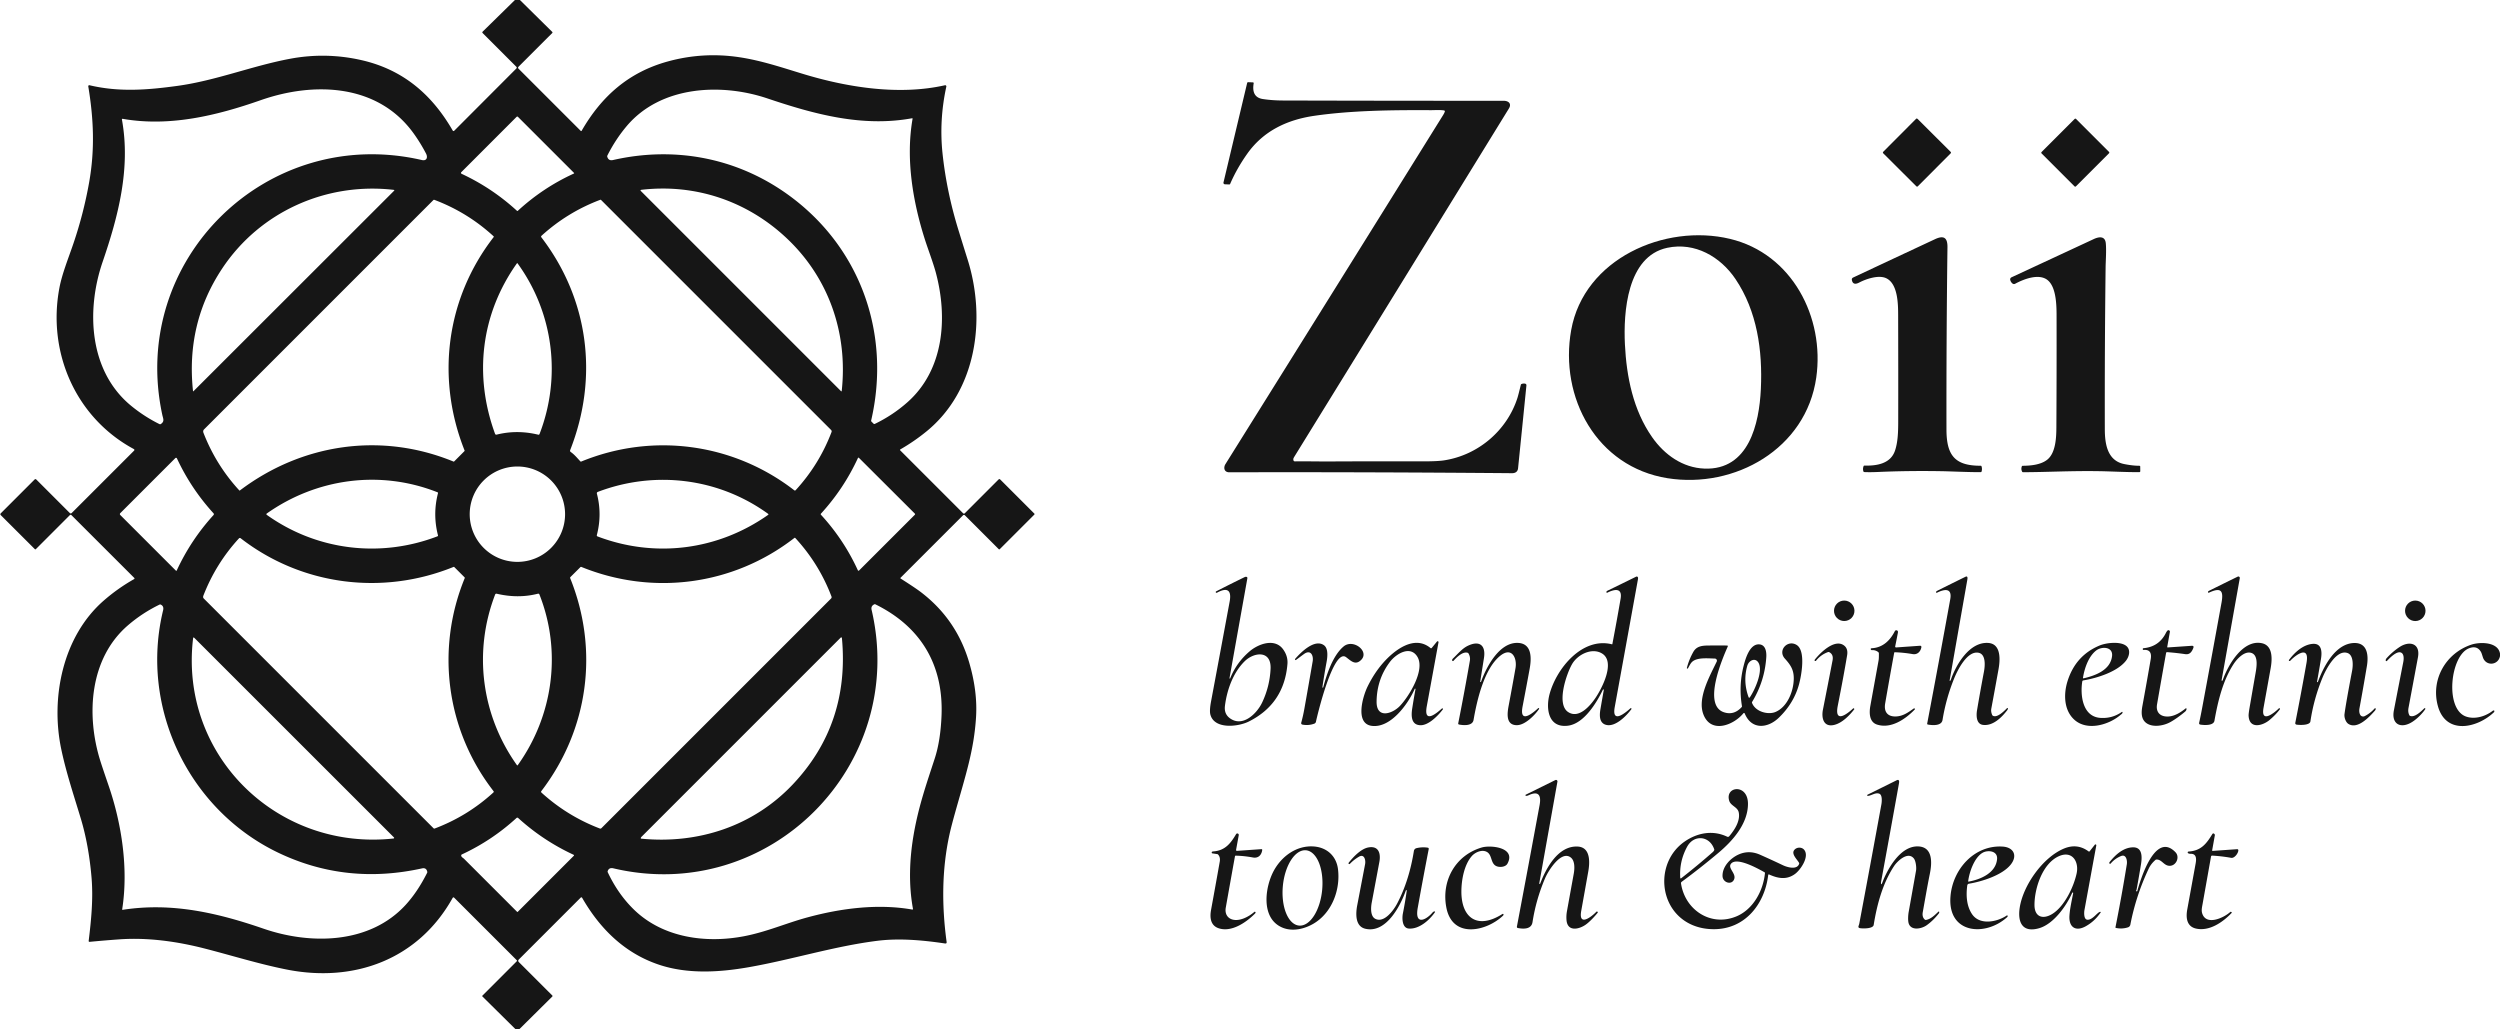 <?xml version="1.0" encoding="UTF-8" standalone="no"?> <svg xmlns="http://www.w3.org/2000/svg" viewBox="0.00 0.00 2257.00 929.00"> <path fill="#161616" d=" M 464.87 0.00 L 469.39 0.00 L 498.56 28.79 A 0.72 0.71 44.7 0 1 498.57 29.81 L 468.06 60.31 A 1.16 1.15 -45.2 0 0 468.06 61.94 L 524.30 118.18 A 0.52 0.51 37.1 0 0 525.11 118.07 C 543.14 86.77 567.67 65.18 602.87 55.49 Q 634.62 46.75 667.28 51.63 C 687.26 54.61 705.78 60.90 725.00 66.74 C 765.46 79.04 811.87 86.27 853.09 76.97 A 1.04 1.04 0.0 0 1 854.34 78.21 Q 847.72 108.63 850.95 138.84 C 853.42 161.98 858.28 184.96 865.13 207.21 Q 869.38 220.98 873.67 234.68 C 890.30 287.76 881.89 352.56 836.28 389.60 Q 825.19 398.60 812.96 405.63 Q 812.19 406.07 812.81 406.69 L 869.50 463.38 A 1.07 1.07 0.0 0 0 871.01 463.38 L 901.43 432.94 Q 902.25 432.12 903.06 432.94 L 933.81 463.69 A 0.62 0.61 -45.3 0 1 933.81 464.56 L 902.56 495.81 A 0.62 0.61 -44.7 0 1 901.69 495.81 L 871.07 465.19 A 1.15 1.15 0.0 0 0 869.45 465.19 L 813.05 521.57 Q 812.61 522.01 813.13 522.33 Q 826.38 530.75 831.55 534.70 Q 863.46 559.12 874.89 597.80 Q 882.62 623.94 881.17 647.45 C 879.32 677.38 871.75 699.82 862.27 733.68 Q 858.74 746.31 857.26 753.04 C 850.18 785.22 850.21 817.89 854.60 850.35 Q 854.83 852.02 853.16 851.77 C 833.57 848.85 812.16 846.85 792.31 849.33 C 752.85 854.26 714.86 866.40 675.75 873.23 C 649.42 877.83 620.92 879.58 595.13 871.00 C 564.04 860.66 541.64 838.54 525.52 810.48 A 0.78 0.77 -37.3 0 0 524.30 810.32 L 468.31 866.32 A 1.51 1.50 45.1 0 0 468.31 868.45 L 498.68 898.80 A 0.57 0.57 0.0 0 1 498.68 899.60 L 469.01 929.00 L 465.25 929.00 L 435.55 899.64 Q 435.14 899.23 435.55 898.83 L 466.56 867.81 A 0.62 0.62 0.0 0 0 466.56 866.93 L 410.17 810.57 Q 409.22 809.61 408.56 810.79 C 377.54 866.28 319.69 887.42 258.74 875.28 C 233.73 870.30 209.42 862.65 184.73 856.32 C 159.85 849.93 133.46 846.23 107.78 848.05 Q 94.53 848.99 80.85 850.30 A 0.74 0.74 0.0 0 1 80.05 849.47 C 82.38 830.38 84.27 811.29 82.62 791.99 Q 80.13 762.93 73.02 739.24 C 66.71 718.24 59.60 697.16 55.16 675.68 C 45.65 629.59 56.69 574.52 93.55 542.31 Q 106.33 531.15 121.08 522.81 A 0.67 0.66 -37.0 0 0 121.23 521.76 L 64.47 465.05 A 0.99 0.99 0.0 0 0 63.07 465.05 L 32.33 495.80 A 0.61 0.60 44.7 0 1 31.48 495.80 L 0.63 465.00 A 1.06 1.06 0.0 0 1 0.63 463.50 L 31.19 432.94 Q 32.00 432.13 32.81 432.94 L 63.06 463.19 A 1.16 1.15 -44.8 0 0 64.69 463.19 L 121.07 406.82 A 0.88 0.87 36.6 0 0 120.86 405.43 C 68.12 377.04 42.61 317.88 53.66 259.74 C 56.09 246.98 61.88 232.83 66.34 219.66 Q 75.41 192.94 80.38 165.18 C 85.81 134.93 84.53 107.19 79.69 77.97 A 0.90 0.90 0.0 0 1 80.78 76.95 C 107.66 83.31 133.15 81.25 160.25 77.52 C 194.93 72.76 227.57 59.49 261.91 53.05 Q 294.04 47.03 325.89 54.19 C 363.43 62.62 389.73 84.91 408.72 117.88 A 0.85 0.84 52.6 0 0 410.05 118.06 L 466.09 61.90 Q 466.93 61.06 466.09 60.22 L 435.69 29.82 A 0.86 0.86 0.0 0 1 435.70 28.61 L 464.87 0.00 Z M 235.26 90.48 C 195.55 104.39 153.04 114.71 110.72 107.26 A 0.56 0.56 0.0 0 0 110.07 107.92 C 118.08 151.92 106.81 195.13 92.65 236.42 C 77.69 280.03 80.25 334.95 118.25 366.24 Q 130.19 376.06 143.95 382.88 A 1.27 1.26 40.7 0 0 145.23 382.79 C 148.77 380.38 147.28 378.01 146.56 374.71 C 116.19 234.48 241.22 112.24 380.89 144.49 C 385.19 145.48 386.42 142.14 384.63 138.67 Q 379.77 129.29 373.58 120.65 C 341.18 75.41 283.40 73.62 235.26 90.48 Z M 788.62 382.48 A 1.08 1.06 -35.1 0 0 789.84 382.68 Q 806.10 374.80 819.25 363.13 C 852.38 333.76 855.59 286.78 845.02 246.69 C 842.62 237.60 837.88 225.17 835.25 217.00 C 824.09 182.30 817.53 143.46 823.88 107.20 A 0.38 0.38 0.0 0 0 823.44 106.76 C 778.31 115.01 735.02 103.05 692.70 88.82 C 650.95 74.78 596.49 77.44 565.81 113.81 Q 555.74 125.73 548.30 140.50 Q 548.09 140.92 548.21 141.38 Q 549.29 145.43 553.49 144.47 C 608.44 131.95 663.97 142.21 709.88 174.66 C 776.09 221.48 804.82 300.33 786.48 379.64 A 1.03 1.03 0.0 0 0 786.76 380.62 L 788.62 382.48 Z M 466.31 105.56 L 416.46 155.44 A 0.91 0.91 0.0 0 0 416.72 156.91 Q 444.27 169.75 466.68 190.29 Q 467.10 190.68 467.52 190.29 Q 490.14 169.47 518.11 156.67 A 0.37 0.37 0.0 0 0 518.21 156.07 L 467.68 105.56 Q 466.99 104.88 466.31 105.56 Z M 174.73 353.12 L 355.88 172.12 A 0.41 0.40 -64.5 0 0 355.64 171.43 C 294.96 164.32 234.78 190.90 200.55 242.48 Q 167.77 291.87 174.24 352.95 Q 174.31 353.55 174.73 353.12 Z M 709.81 214.69 C 674.25 181.42 627.59 165.64 578.75 171.39 A 0.54 0.54 0.0 0 0 578.43 172.31 L 759.32 353.20 A 0.34 0.34 0.0 0 0 759.90 352.99 C 765.59 300.94 748.28 250.66 709.81 214.69 Z M 216.56 442.80 C 272.63 400.43 344.19 389.89 409.46 416.72 A 0.51 0.50 32.8 0 0 410.00 416.61 L 419.30 407.28 Q 419.56 407.02 419.42 406.69 C 393.58 341.71 402.48 269.82 445.65 214.09 Q 445.99 213.66 445.58 213.29 Q 422.05 191.68 392.12 180.41 A 0.80 0.79 32.7 0 0 391.28 180.59 Q 287.70 284.18 184.30 387.58 C 183.35 388.52 183.25 389.60 183.70 390.77 Q 195.03 419.94 216.05 442.75 A 0.38 0.38 0.0 0 0 216.56 442.80 Z M 515.39 408.16 C 518.48 410.25 521.33 413.72 523.91 416.49 Q 524.28 416.88 524.77 416.68 C 589.37 390.19 662.24 400.16 717.09 442.66 A 0.92 0.91 -49.8 0 0 718.32 442.55 Q 739.55 419.41 750.72 390.03 A 1.72 1.71 33.1 0 0 750.33 388.20 L 542.69 180.57 Q 542.34 180.22 541.88 180.39 Q 512.24 191.58 488.82 212.89 A 0.97 0.96 -40.0 0 0 488.70 214.19 C 531.66 270.33 540.51 340.70 514.79 406.27 Q 514.33 407.44 515.39 408.16 Z M 448.31 392.40 C 460.69 389.27 473.46 389.38 485.97 392.45 A 0.96 0.96 0.0 0 0 487.09 391.86 C 506.91 340.54 499.85 282.66 467.28 237.78 Q 466.95 237.33 466.63 237.79 C 434.06 283.68 427.68 339.13 446.94 391.67 A 1.16 1.16 0.0 0 0 448.31 392.40 Z M 108.56 463.31 A 1.15 1.15 0.0 0 0 108.56 464.93 L 158.81 515.19 A 0.46 0.46 0.0 0 0 159.55 515.06 Q 172.31 487.45 192.78 464.98 A 1.16 1.16 0.0 0 0 192.78 463.42 Q 172.45 441.16 159.73 413.81 A 0.88 0.88 0.0 0 0 158.31 413.56 L 108.56 463.31 Z M 825.84 463.61 L 775.44 413.34 A 0.56 0.55 -54.8 0 0 774.54 413.50 Q 761.77 441.19 741.19 463.68 Q 740.69 464.22 741.19 464.77 Q 761.79 487.17 774.47 514.85 A 0.68 0.68 0.0 0 0 775.57 515.05 L 825.84 464.79 Q 826.44 464.20 825.84 463.61 Z M 510.15 464.21 A 43.05 43.05 0.0 0 0 467.10 421.16 A 43.05 43.05 0.0 0 0 424.05 464.21 A 43.05 43.05 0.0 0 0 467.10 507.26 A 43.05 43.05 0.0 0 0 510.15 464.21 Z M 240.80 464.79 C 285.86 496.99 343.36 504.00 394.98 484.17 A 0.72 0.72 0.0 0 0 395.42 483.32 Q 390.50 464.26 395.43 445.20 A 0.64 0.63 18.1 0 0 395.05 444.46 C 343.37 423.99 285.94 431.73 240.80 463.63 A 0.71 0.71 0.0 0 0 240.80 464.79 Z M 539.43 484.28 C 591.35 504.01 647.90 496.85 693.37 464.89 Q 694.13 464.37 693.38 463.83 C 648.63 431.50 591.16 424.50 539.68 444.09 A 1.33 1.32 -18.0 0 0 538.87 445.66 Q 543.72 464.38 538.82 483.08 A 1.01 1.00 -72.3 0 0 539.43 484.28 Z M 488.87 715.59 Q 512.13 736.74 541.53 747.98 A 1.34 1.33 32.9 0 0 542.95 747.68 L 750.30 540.33 A 1.69 1.66 -33.2 0 0 750.68 538.56 Q 739.45 508.97 718.00 485.71 A 0.60 0.60 0.0 0 0 717.19 485.64 C 661.89 528.57 589.23 538.00 524.85 511.82 A 0.78 0.78 0.0 0 0 524.00 511.99 L 514.96 520.99 A 0.92 0.91 -33.9 0 0 514.76 521.97 C 540.97 586.93 531.24 658.59 488.74 714.18 Q 488.16 714.94 488.87 715.59 Z M 410.09 511.90 A 0.51 0.50 56.0 0 0 409.54 511.79 C 345.18 537.94 272.21 528.53 217.21 485.90 A 1.10 1.08 -49.7 0 0 215.75 486.03 Q 194.95 508.64 183.64 537.67 Q 182.98 539.35 183.94 540.31 Q 287.80 644.17 391.38 747.75 Q 391.84 748.22 392.46 747.98 Q 422.08 736.80 445.43 715.45 Q 446.05 714.88 445.54 714.22 C 403.00 659.49 393.10 586.52 419.55 521.96 Q 419.73 521.53 419.40 521.21 L 410.09 511.90 Z M 485.66 535.99 C 473.29 539.17 460.85 538.93 448.38 536.00 A 1.18 1.17 -72.8 0 0 447.02 536.72 C 427.13 588.43 434.58 645.67 466.69 690.79 A 0.45 0.45 0.0 0 0 467.43 690.79 C 499.38 646.17 507.38 588.22 486.98 536.67 A 1.13 1.12 -17.7 0 0 485.66 535.99 Z M 572.44 821.31 C 598.64 846.70 637.44 851.93 672.28 845.12 C 692.41 841.18 709.88 833.38 728.99 828.21 C 759.24 820.00 792.53 815.67 823.64 821.16 A 0.52 0.51 -0.3 0 0 824.24 820.56 C 820.12 798.09 821.09 774.81 825.04 752.41 C 829.47 727.23 836.61 707.14 843.91 684.68 Q 849.08 668.78 850.01 646.26 C 851.92 600.22 831.33 565.78 790.26 545.57 Q 789.80 545.34 789.33 545.57 C 787.21 546.61 786.31 548.15 786.90 550.65 C 819.66 691.20 694.25 817.04 553.77 783.93 Q 549.74 782.98 548.60 786.53 Q 548.45 786.99 548.65 787.42 Q 558.05 807.37 572.44 821.31 Z M 238.03 838.45 C 280.42 853.04 333.81 852.41 366.30 816.83 Q 377.01 805.11 385.64 787.93 Q 385.84 787.53 385.75 787.09 Q 384.94 783.11 380.95 783.99 Q 312.87 799.01 251.98 770.19 C 170.55 731.64 125.88 638.96 147.25 550.99 Q 148.16 547.24 145.08 545.80 A 1.14 1.12 44.4 0 0 144.11 545.80 Q 128.59 553.29 115.52 564.53 C 80.84 594.37 77.74 645.14 90.28 686.00 Q 91.87 691.20 98.16 709.57 C 109.82 743.59 116.08 784.14 110.31 820.93 Q 110.22 821.48 110.76 821.39 C 155.17 814.47 196.49 824.15 238.03 838.45 Z M 355.68 756.04 L 175.54 575.96 Q 174.48 574.90 174.31 576.39 C 161.76 682.26 250.72 768.42 355.34 756.99 A 0.56 0.56 0.0 0 0 355.68 756.04 Z M 578.78 757.13 C 630.42 762.23 680.06 745.78 715.53 708.38 Q 767.34 653.75 760.08 576.00 A 0.63 0.63 0.0 0 0 759.01 575.61 Q 669.02 665.60 578.86 755.76 Q 578.68 755.94 578.62 756.18 Q 578.54 756.46 578.49 756.74 A 0.34 0.33 -81.9 0 0 578.78 757.13 Z M 418.86 775.24 Q 442.87 799.25 466.84 823.21 A 0.41 0.41 0.0 0 0 467.42 823.21 L 518.05 772.58 A 0.54 0.53 35.1 0 0 517.89 771.71 Q 490.30 758.92 467.80 738.48 A 1.12 1.12 0.0 0 0 466.29 738.48 Q 444.17 758.74 416.95 771.39 Q 416.37 771.66 416.38 772.29 Q 416.39 773.32 417.36 774.06 Q 418.79 775.17 418.86 775.24 Z"></path> <path fill="#161616" d=" M 1304.37 100.83 A 0.85 0.85 0.0 0 0 1303.70 99.70 C 1299.59 99.06 1294.97 99.49 1291.82 99.47 C 1257.15 99.29 1220.27 99.69 1186.75 104.52 C 1162.10 108.08 1140.60 118.13 1125.93 138.91 Q 1116.64 152.06 1110.58 166.02 Q 1110.35 166.55 1109.76 166.53 L 1105.82 166.38 A 1.34 1.34 0.0 0 1 1104.56 164.73 L 1125.94 74.89 A 0.90 0.90 0.0 0 1 1126.84 74.20 L 1131.17 74.37 A 0.69 0.69 0.0 0 1 1131.83 75.17 C 1130.57 82.49 1132.25 88.21 1140.09 89.41 Q 1148.59 90.71 1158.57 90.74 Q 1258.02 91.02 1357.48 90.99 C 1361.84 90.99 1364.95 93.55 1362.22 97.98 Q 1265.46 255.21 1168.52 412.33 Q 1167.60 413.82 1167.60 414.59 Q 1167.61 416.55 1169.06 416.53 C 1179.41 416.39 1191.01 416.66 1199.72 416.61 Q 1241.61 416.40 1283.49 416.52 Q 1297.34 416.56 1303.45 415.65 C 1334.30 411.02 1360.45 388.81 1369.95 359.23 Q 1370.73 356.81 1373.02 347.33 A 0.89 0.88 -5.8 0 1 1373.52 346.73 Q 1375.05 346.06 1376.68 346.33 Q 1378.20 346.59 1378.04 348.12 Q 1374.26 385.76 1370.51 422.75 C 1370.20 425.79 1368.10 427.23 1365.02 427.20 Q 1237.39 426.09 1109.75 426.38 C 1105.24 426.39 1104.28 422.29 1106.37 418.94 Q 1204.76 261.52 1302.84 103.90 Q 1303.85 102.28 1304.37 100.83 Z"></path> <rect fill="#161616" x="-22.06" y="-21.94" transform="translate(1730.61,137.75) rotate(44.9)" width="44.12" height="43.88" rx="0.84"></rect> <rect fill="#161616" x="-21.92" y="-22.01" transform="translate(1873.57,137.81) rotate(45.0)" width="43.84" height="44.02" rx="0.78"></rect> <path fill="#161616" d=" M 1505.50 431.74 C 1441.40 421.56 1407.64 358.69 1418.45 298.08 C 1429.95 233.57 1503.08 201.60 1561.82 215.65 C 1618.02 229.09 1647.39 286.68 1639.74 340.75 C 1630.60 405.37 1565.97 441.34 1505.50 431.74 Z M 1505.21 223.71 C 1468.78 231.47 1465.56 282.18 1466.97 310.85 C 1468.42 340.16 1474.41 370.30 1491.65 394.84 C 1502.71 410.58 1519.06 422.28 1538.73 423.05 C 1578.85 424.63 1588.23 382.52 1589.70 351.26 C 1591.34 316.42 1586.34 280.93 1566.80 251.92 C 1553.18 231.70 1530.12 218.41 1505.21 223.71 Z"></path> <path fill="#161616" d=" M 1682.26 425.51 Q 1681.53 423.11 1682.47 420.82 Q 1682.69 420.31 1683.25 420.32 C 1694.04 420.65 1706.67 418.79 1710.75 407.01 C 1713.39 399.41 1713.70 390.06 1713.71 380.50 Q 1713.79 332.50 1713.65 284.50 C 1713.62 274.83 1713.50 256.28 1702.93 251.21 C 1696.12 247.94 1684.74 251.80 1678.42 255.12 C 1675.33 256.73 1672.60 256.78 1671.87 252.78 Q 1671.58 251.23 1673.15 250.49 Q 1710.02 233.17 1746.93 215.94 C 1754.98 212.18 1758.28 214.68 1758.17 223.22 Q 1757.13 305.47 1757.27 387.75 C 1757.31 410.68 1764.48 420.58 1788.21 420.47 A 0.73 0.73 0.0 0 1 1788.90 420.96 Q 1789.69 423.29 1788.97 425.66 Q 1788.79 426.27 1788.15 426.27 C 1776.18 426.30 1761.50 425.53 1752.35 425.38 Q 1722.56 424.89 1695.56 426.10 Q 1688.29 426.42 1683.14 426.19 A 0.97 0.96 -7.3 0 1 1682.26 425.51 Z"></path> <path fill="#161616" d=" M 1816.86 255.95 Q 1815.32 254.69 1814.84 252.72 A 2.06 2.06 0.0 0 1 1815.98 250.36 Q 1853.34 233.02 1890.28 215.82 C 1894.89 213.67 1900.49 212.83 1901.12 219.69 C 1901.74 226.27 1901.01 235.78 1900.94 241.44 Q 1900.06 314.46 1900.23 387.50 C 1900.26 400.48 1902.38 415.91 1917.77 418.96 Q 1925.56 420.51 1931.53 420.50 A 0.66 0.66 0.0 0 1 1932.19 421.15 L 1932.24 425.40 A 0.84 0.84 0.0 0 1 1931.40 426.25 C 1919.59 426.34 1905.61 425.55 1896.09 425.39 C 1869.51 424.94 1848.95 426.26 1826.39 426.32 A 0.90 0.90 0.0 0 1 1825.59 425.83 Q 1824.42 423.59 1825.28 421.11 A 0.90 0.89 -80.6 0 1 1826.11 420.51 C 1833.02 420.46 1842.21 419.72 1848.13 415.10 C 1856.03 408.94 1856.45 394.67 1856.50 385.69 Q 1856.78 336.34 1856.68 287.00 C 1856.67 277.49 1856.86 259.77 1848.72 253.00 C 1840.97 246.55 1827.15 251.91 1819.29 256.17 A 2.20 2.20 0.0 0 1 1816.86 255.95 Z"></path> <path fill="#161616" d=" M 1447.92 622.91 A 0.44 0.43 -27.2 0 0 1447.10 622.65 C 1441.44 634.45 1430.04 653.31 1415.58 655.15 C 1397.60 657.44 1395.51 639.49 1398.93 626.72 C 1405.15 603.49 1428.47 574.93 1455.26 581.68 A 0.31 0.30 -77.0 0 0 1455.64 581.44 Q 1459.55 561.04 1463.09 540.48 C 1464.90 529.92 1456.75 532.24 1451.12 535.08 A 0.62 0.61 82.2 0 1 1450.24 534.41 Q 1450.38 533.71 1451.29 533.27 Q 1463.79 527.19 1477.06 520.64 Q 1478.03 520.17 1478.63 521.06 Q 1478.99 521.61 1478.74 523.00 Q 1468.30 580.66 1457.79 638.31 C 1454.83 654.50 1468.33 642.68 1471.94 639.47 A 0.59 0.59 0.0 0 1 1472.80 640.27 C 1468.31 646.31 1458.90 655.89 1450.88 654.59 C 1443.37 653.38 1443.98 645.35 1444.91 640.02 Q 1446.41 631.30 1447.92 622.91 Z M 1415.69 642.81 C 1425.33 649.20 1435.52 637.30 1440.39 630.10 C 1446.14 621.61 1459.04 597.13 1445.94 589.75 C 1436.75 584.57 1424.20 591.02 1419.28 599.54 C 1414.28 608.17 1404.81 635.60 1415.69 642.81 Z"></path> <path fill="#161616" d=" M 1760.57 614.57 Q 1760.73 614.49 1760.88 614.37 Q 1761.03 614.26 1761.09 614.07 C 1765.83 600.01 1778.07 579.30 1794.97 580.45 C 1806.79 581.25 1805.76 595.86 1804.30 604.01 Q 1801.08 621.89 1797.75 639.75 Q 1797.24 642.51 1798.57 645.52 A 1.40 1.36 3.0 0 0 1799.19 646.19 C 1803.01 648.29 1809.18 642.15 1811.96 639.29 A 0.45 0.45 0.0 0 1 1812.73 639.61 Q 1812.72 640.43 1812.04 641.30 C 1807.01 647.78 1799.26 655.54 1790.28 654.44 C 1784.10 653.69 1784.07 645.91 1784.87 641.18 Q 1787.82 623.72 1791.12 606.32 C 1792.07 601.32 1793.06 590.69 1786.25 589.31 C 1775.90 587.22 1767.05 605.45 1764.16 612.61 Q 1756.86 630.71 1753.71 650.00 C 1752.80 655.56 1744.40 654.85 1740.45 654.12 A 0.74 0.73 10.9 0 1 1739.86 653.26 Q 1750.50 597.24 1760.69 540.94 C 1762.64 530.15 1754.82 532.08 1748.73 535.10 A 0.62 0.62 0.0 0 1 1747.99 534.13 Q 1748.44 533.61 1749.36 533.15 Q 1761.37 527.11 1774.40 520.72 Q 1776.16 519.86 1776.26 521.81 Q 1776.29 522.31 1776.04 523.71 Q 1768.07 568.97 1760.14 614.24 Q 1760.04 614.81 1760.57 614.57 Z"></path> <path fill="#161616" d=" M 2005.61 543.97 C 2007.67 532.64 2004.65 530.24 1994.26 535.06 A 0.64 0.63 -87.7 0 1 1993.44 534.17 Q 1993.52 534.02 1993.69 533.82 Q 1993.87 533.60 1994.15 533.46 Q 2007.37 526.85 2020.22 520.59 A 1.31 1.31 0.0 0 1 2022.08 522.00 L 2005.64 614.21 Q 2005.58 614.54 2005.92 614.51 Q 2006.09 614.50 2006.24 614.50 Q 2006.52 614.51 2006.61 614.25 C 2011.10 601.05 2024.59 577.07 2041.96 580.68 C 2051.88 582.74 2051.50 594.67 2049.96 603.24 Q 2046.75 621.13 2043.52 639.00 C 2040.78 654.18 2054.22 642.68 2057.35 639.51 Q 2057.67 639.18 2058.04 639.46 Q 2058.63 639.91 2058.21 640.45 Q 2054.49 645.33 2048.98 649.98 C 2042.86 655.15 2030.73 658.63 2030.04 646.25 Q 2029.94 644.46 2031.00 638.35 Q 2033.44 624.20 2035.90 610.07 C 2036.90 604.33 2039.86 591.19 2031.99 589.30 C 2025.99 587.85 2019.48 594.94 2016.50 599.51 C 2006.92 614.23 2002.45 632.40 1999.20 650.69 C 1998.39 655.29 1989.85 654.72 1986.38 654.16 A 1.24 1.24 0.0 0 1 1985.37 652.67 Q 1986.85 645.90 1988.18 638.74 Q 1997.01 591.38 2005.61 543.97 Z"></path> <path fill="#161616" d=" M 1158.46 586.30 Q 1162.89 592.49 1162.30 599.52 Q 1159.32 635.40 1127.43 651.39 C 1117.90 656.16 1096.23 658.77 1092.70 645.02 Q 1091.79 641.47 1093.37 633.07 Q 1101.80 588.12 1110.12 543.18 C 1112.12 532.40 1107.77 530.15 1098.70 535.10 A 0.78 0.77 -13.1 0 1 1097.55 534.39 Q 1097.56 534.08 1098.37 533.67 Q 1110.88 527.24 1123.54 521.07 Q 1124.37 520.67 1125.02 520.74 Q 1126.33 520.89 1126.10 522.19 L 1109.99 612.26 A 0.32 0.32 0.0 0 0 1110.60 612.43 Q 1116.29 598.19 1128.08 588.09 C 1136.05 581.26 1150.94 575.77 1158.46 586.30 Z M 1110.19 648.31 C 1121.80 656.99 1134.68 644.27 1139.41 634.34 Q 1146.27 619.96 1147.07 603.97 C 1147.94 586.78 1132.17 588.64 1123.70 596.97 C 1113.19 607.30 1107.67 622.92 1105.88 637.25 Q 1104.99 644.43 1110.19 648.31 Z"></path> <circle fill="#161616" cx="1664.97" cy="551.43" r="9.23"></circle> <circle fill="#161616" cx="2180.52" cy="551.44" r="9.24"></circle> <path fill="#161616" d=" M 1689.91 586.94 A 0.94 0.92 -15.9 0 1 1689.05 586.47 Q 1688.40 585.32 1690.05 585.21 C 1699.89 584.61 1706.46 578.13 1710.66 569.80 A 1.43 1.43 0.0 0 1 1712.13 569.03 Q 1713.78 569.27 1713.40 571.28 Q 1712.22 577.57 1710.98 583.58 A 0.78 0.77 3.9 0 0 1711.80 584.51 L 1733.49 582.98 A 1.09 1.08 3.1 0 1 1734.63 584.25 C 1733.95 588.20 1731.05 591.27 1726.75 590.52 Q 1718.73 589.13 1710.70 588.85 Q 1710.17 588.83 1710.07 589.35 Q 1705.86 612.28 1701.92 635.15 C 1700.65 642.54 1704.03 647.10 1711.64 646.82 C 1718.11 646.57 1722.72 643.16 1727.76 639.61 A 0.65 0.65 0.0 0 1 1728.60 640.59 C 1720.27 649.23 1707.24 658.23 1694.59 654.15 C 1687.37 651.82 1687.46 643.22 1688.56 637.20 Q 1692.25 616.85 1695.94 596.51 C 1696.33 594.37 1696.25 592.16 1696.26 589.95 A 1.61 1.60 -71.3 0 0 1695.64 588.68 Q 1693.14 586.74 1689.91 586.94 Z"></path> <path fill="#161616" d=" M 1935.43 586.75 Q 1934.38 586.82 1934.50 585.81 A 0.70 0.70 0.0 0 1 1935.13 585.20 Q 1949.22 583.88 1955.42 571.32 Q 1955.98 570.20 1956.72 569.38 A 1.30 1.30 0.0 0 1 1958.97 570.48 L 1956.58 584.03 A 0.41 0.41 0.0 0 0 1957.01 584.51 L 1978.57 583.03 Q 1980.99 582.86 1980.09 585.11 C 1978.71 588.54 1976.89 591.16 1972.80 590.56 Q 1964.75 589.38 1956.49 588.76 A 0.89 0.88 7.2 0 0 1955.55 589.48 Q 1951.43 612.56 1947.39 635.82 C 1946.09 643.30 1950.52 647.19 1957.52 646.87 C 1963.37 646.60 1968.85 643.03 1973.24 639.53 A 0.47 0.47 0.0 0 1 1974.00 639.91 Q 1973.95 641.41 1972.70 642.47 C 1968.52 646.02 1962.90 650.10 1958.68 652.28 C 1952.70 655.37 1942.99 656.94 1937.41 652.54 C 1932.86 648.95 1933.14 642.92 1934.13 637.52 Q 1938.02 616.33 1941.67 595.10 C 1942.54 590.02 1941.28 586.34 1935.43 586.75 Z"></path> <path fill="#161616" d=" M 1277.91 622.20 A 0.37 0.37 0.0 0 0 1277.20 621.98 C 1271.15 635.66 1255.47 657.61 1238.34 655.29 C 1223.20 653.23 1230.16 628.95 1234.71 619.70 Q 1240.72 607.50 1248.71 598.42 C 1258.45 587.34 1276.71 572.70 1291.50 585.10 A 0.73 0.73 0.0 0 0 1292.53 585.01 L 1297.31 579.18 A 0.79 0.79 0.0 0 1 1298.69 579.82 Q 1293.43 608.52 1288.10 637.57 C 1285.02 654.39 1297.63 643.27 1301.73 639.66 A 0.59 0.59 0.0 0 1 1302.59 640.46 C 1298.19 646.23 1289.76 654.82 1282.50 654.73 C 1273.72 654.62 1273.98 645.86 1274.95 639.58 Q 1276.33 630.69 1277.91 622.20 Z M 1242.79 633.25 C 1242.57 649.39 1257.11 644.39 1263.81 637.36 C 1271.90 628.89 1286.87 604.93 1279.61 592.93 C 1273.18 582.30 1260.30 590.38 1254.93 597.43 Q 1243.06 613.03 1242.79 633.25 Z"></path> <path fill="#161616" d=" M 1336.34 615.36 A 0.38 0.38 0.0 0 0 1337.07 615.55 C 1341.78 602.33 1353.27 580.32 1369.70 580.40 C 1383.38 580.46 1382.66 594.55 1380.98 603.75 Q 1377.87 620.75 1374.60 637.72 C 1371.35 654.57 1384.68 643.06 1388.62 639.37 A 0.56 0.56 0.0 0 1 1389.46 640.09 C 1385.55 645.72 1376.82 654.71 1369.36 654.69 C 1358.89 654.66 1360.88 643.08 1362.13 636.47 Q 1365.28 619.86 1368.20 603.19 C 1369.77 594.21 1364.96 583.70 1354.56 591.92 C 1339.75 603.63 1333.29 632.82 1330.33 649.95 C 1329.37 655.55 1321.27 654.90 1317.28 654.11 Q 1316.30 653.91 1316.50 652.93 Q 1322.09 624.82 1327.00 596.50 Q 1327.59 593.07 1325.76 589.94 Q 1325.51 589.50 1325.03 589.34 C 1320.51 587.88 1314.98 593.52 1312.19 596.60 A 0.68 0.68 0.0 0 1 1311.02 596.24 Q 1310.89 595.35 1311.61 594.65 C 1316.48 589.94 1320.19 585.43 1325.06 583.07 C 1335.95 577.80 1341.53 582.84 1339.71 594.15 Q 1337.99 604.92 1336.34 615.36 Z"></path> <path fill="#161616" d=" M 1872.72 649.77 C 1863.13 641.10 1862.97 626.46 1866.55 615.02 Q 1873.81 591.77 1895.52 582.76 C 1901.34 580.35 1913.90 578.77 1919.45 583.03 C 1923.73 586.32 1922.46 592.40 1919.39 596.40 C 1911.62 606.55 1892.75 612.34 1880.78 614.27 A 1.09 1.07 -89.6 0 0 1879.89 615.16 C 1877.94 627.20 1879.89 647.01 1896.27 648.11 Q 1906.89 648.83 1915.62 642.72 A 0.40 0.40 0.0 0 1 1916.24 643.06 C 1916.21 644.34 1915.16 644.76 1914.40 645.42 C 1904.06 654.35 1884.37 660.30 1872.72 649.77 Z M 1906.77 592.26 C 1907.72 583.74 1897.44 583.40 1892.45 587.25 C 1885.48 592.62 1881.82 603.47 1880.52 611.91 A 0.44 0.44 0.0 0 0 1881.06 612.41 C 1891.51 609.95 1905.36 605.05 1906.77 592.26 Z"></path> <path fill="#161616" d=" M 2091.82 615.42 A 0.41 0.41 0.0 0 0 2092.60 615.63 C 2097.55 602.06 2108.33 580.94 2125.30 580.51 C 2137.69 580.20 2138.35 592.24 2136.85 601.23 Q 2133.67 620.31 2130.16 639.33 Q 2129.52 642.81 2130.73 645.20 A 3.04 3.03 63.2 0 0 2134.80 646.54 Q 2139.95 643.94 2143.82 639.58 A 0.59 0.58 70.2 0 1 2144.83 640.06 Q 2144.70 640.88 2143.96 641.72 C 2139.03 647.26 2128.44 658.72 2120.18 653.57 C 2117.59 651.96 2116.24 647.47 2116.61 644.73 Q 2117.98 634.42 2123.49 605.50 C 2124.33 601.09 2124.94 591.35 2119.21 589.50 C 2109.08 586.23 2099.72 604.67 2096.93 611.37 Q 2088.94 630.62 2085.84 651.27 C 2085.28 655.05 2075.80 654.61 2073.26 654.19 A 1.33 1.32 10.4 0 1 2072.18 652.63 Q 2077.58 625.34 2082.34 598.32 C 2085.29 581.57 2071.96 591.88 2067.82 596.34 Q 2067.19 597.02 2066.59 596.57 A 0.53 0.53 0.0 0 1 2066.47 595.83 C 2071.50 589.09 2078.99 582.17 2087.55 581.31 C 2096.45 580.42 2096.36 588.95 2095.37 594.93 Q 2093.65 605.31 2091.82 615.42 Z"></path> <path fill="#161616" d=" M 2257.00 590.06 L 2257.00 592.30 C 2255.63 599.94 2246.08 601.60 2242.33 595.21 C 2241.26 593.38 2240.84 590.25 2239.67 588.33 Q 2236.02 582.34 2228.66 585.44 C 2212.10 592.42 2207.10 639.81 2226.13 646.82 C 2234.09 649.75 2243.80 646.83 2250.46 641.70 Q 2250.81 641.43 2251.14 641.42 Q 2252.33 641.36 2251.72 642.76 A 0.97 0.95 81.3 0 1 2251.54 643.01 C 2236.67 657.24 2208.17 663.90 2200.90 637.33 C 2194.40 613.56 2207.95 589.84 2230.98 582.04 C 2238.85 579.37 2255.25 579.36 2257.00 590.06 Z"></path> <path fill="#161616" d=" M 1605.81 648.06 C 1595.76 657.69 1581.22 658.99 1575.14 644.11 A 0.70 0.70 0.0 0 0 1573.95 643.93 C 1565.23 654.66 1544.52 662.89 1537.76 644.77 C 1532.28 630.11 1543.65 610.26 1549.85 597.29 A 1.92 1.92 0.0 0 0 1548.15 594.54 C 1542.45 594.44 1533.12 593.36 1528.27 596.99 C 1526.30 598.46 1525.17 601.16 1523.88 603.37 A 0.53 0.53 0.0 0 1 1522.91 602.97 Q 1524.78 595.62 1528.66 588.66 C 1531.50 583.58 1536.13 582.83 1542.07 582.78 Q 1550.78 582.69 1559.07 582.77 Q 1560.21 582.79 1559.75 583.83 C 1554.55 595.53 1537.19 636.48 1556.24 642.99 Q 1565.36 646.11 1572.40 638.35 Q 1572.72 637.99 1572.64 637.51 Q 1569.59 619.28 1574.05 601.53 C 1575.67 595.06 1579.55 581.07 1588.33 581.74 C 1594.10 582.19 1594.93 588.70 1594.59 593.51 Q 1593.11 615.14 1581.81 633.68 A 1.02 1.00 50.6 0 0 1581.73 634.59 C 1584.88 642.71 1596.31 645.48 1602.80 642.80 C 1613.55 638.35 1619.22 624.25 1619.41 612.87 C 1619.54 604.78 1616.60 600.38 1611.39 594.60 C 1604.62 587.11 1613.86 577.18 1622.04 582.29 C 1630.45 587.54 1626.31 610.03 1624.10 618.01 Q 1619.38 635.07 1605.81 648.06 Z M 1587.90 598.97 C 1585.13 593.11 1578.90 596.05 1577.46 601.04 Q 1573.45 614.94 1578.54 629.19 Q 1579.04 630.60 1579.88 629.36 C 1584.19 623.05 1591.53 606.65 1587.90 598.97 Z"></path> <path fill="#161616" d=" M 1194.20 620.76 Q 1194.35 620.72 1194.51 620.66 Q 1194.57 620.64 1194.59 620.57 C 1197.68 609.10 1203.14 591.94 1212.94 583.68 C 1221.61 576.36 1236.48 587.97 1228.94 595.67 C 1223.58 601.15 1219.50 596.44 1215.21 593.27 C 1203.84 584.87 1189.33 645.37 1188.04 651.58 A 2.37 2.37 0.0 0 1 1186.52 653.33 Q 1181.29 655.24 1175.77 654.16 A 1.33 1.33 0.0 0 1 1174.74 652.51 Q 1176.44 646.32 1177.60 639.77 Q 1181.42 618.36 1185.10 596.93 C 1185.83 592.69 1184.00 586.86 1178.53 589.63 C 1177.14 590.33 1170.00 595.99 1169.75 595.95 A 0.71 0.71 0.0 0 1 1169.32 594.78 C 1174.30 589.02 1186.79 576.48 1195.24 582.50 C 1199.39 585.46 1198.44 593.34 1197.62 597.73 Q 1195.52 609.06 1193.85 620.46 Q 1193.78 620.89 1194.20 620.76 Z"></path> <path fill="#161616" d=" M 1650.26 588.72 Q 1643.77 591.10 1639.50 596.53 A 0.64 0.63 -63.7 0 1 1638.83 596.76 Q 1637.67 596.45 1638.57 595.31 C 1643.42 589.19 1656.52 576.25 1664.91 582.83 Q 1668.56 585.69 1667.59 591.53 Q 1664.40 610.71 1659.16 637.05 C 1655.79 654.03 1668.18 644.11 1673.04 639.54 A 0.47 0.46 45.4 0 1 1673.68 639.55 L 1673.92 639.80 Q 1674.24 640.11 1673.96 640.46 C 1669.68 645.90 1663.23 652.60 1656.12 654.40 C 1646.22 656.92 1644.28 648.11 1645.73 640.75 Q 1650.14 618.48 1654.43 596.20 Q 1655.45 590.92 1651.50 588.81 A 1.53 1.53 0.0 0 0 1650.26 588.72 Z"></path> <path fill="#161616" d=" M 2167.99 589.31 C 2164.03 587.04 2157.29 594.21 2154.93 596.68 A 0.66 0.66 0.0 0 1 2153.80 596.21 Q 2153.81 595.15 2154.67 594.19 Q 2159.88 588.41 2166.35 584.12 C 2175.19 578.27 2185.29 580.71 2182.92 593.44 Q 2178.67 616.30 2174.38 639.18 Q 2173.70 642.82 2175.14 645.67 A 1.36 1.33 87.3 0 0 2175.85 646.33 C 2180.00 647.96 2185.85 642.21 2188.59 639.51 A 0.60 0.59 -5.6 0 1 2189.51 640.26 C 2186.62 644.59 2181.72 649.28 2177.62 651.84 C 2167.41 658.22 2158.78 653.88 2161.20 641.34 Q 2165.40 619.53 2169.67 597.74 C 2170.17 595.21 2170.52 590.77 2167.99 589.31 Z"></path> <path fill="#161616" d=" M 1424.49 764.28 C 1436.22 764.98 1435.28 779.02 1433.90 786.74 Q 1430.74 804.50 1427.55 822.26 C 1424.80 837.51 1437.61 826.93 1441.02 823.29 Q 1441.68 822.59 1442.33 823.23 A 0.59 0.59 0.0 0 1 1442.38 824.01 C 1439.38 827.76 1435.04 832.31 1431.66 834.72 C 1425.77 838.93 1415.12 841.58 1414.24 830.63 Q 1413.93 826.66 1414.63 822.73 Q 1417.70 805.74 1420.79 788.76 C 1421.58 784.45 1421.99 777.35 1418.23 774.27 C 1409.56 767.14 1397.79 786.15 1395.01 792.63 Q 1386.78 811.81 1383.55 832.52 C 1382.52 839.14 1375.25 838.76 1370.28 837.81 A 1.05 1.04 11.0 0 1 1369.45 836.59 Q 1379.87 781.57 1389.95 726.84 C 1391.51 718.37 1389.35 713.59 1379.99 717.96 Q 1378.69 718.57 1377.71 718.49 A 0.57 0.56 33.9 0 1 1377.50 717.42 L 1404.16 704.25 A 1.32 1.32 0.0 0 1 1406.05 705.66 L 1389.64 797.54 A 0.43 0.43 0.0 0 0 1390.46 797.77 C 1395.74 783.86 1406.69 763.23 1424.49 764.28 Z"></path> <path fill="#161616" d=" M 1698.32 798.01 A 0.31 0.30 -42.8 0 0 1698.90 798.03 C 1703.69 784.89 1715.44 763.57 1731.69 764.14 C 1745.26 764.62 1744.20 779.31 1742.29 788.71 C 1739.94 800.22 1737.98 811.85 1735.89 823.42 Q 1735.07 827.93 1737.75 830.24 A 1.29 1.27 -29.3 0 0 1738.79 830.52 C 1743.25 829.70 1746.66 826.23 1749.98 823.06 A 0.44 0.44 0.0 0 1 1750.72 823.28 Q 1750.88 823.99 1750.26 824.77 Q 1745.27 831.12 1739.34 835.35 C 1734.64 838.69 1724.79 840.61 1722.99 833.01 C 1722.44 830.66 1722.63 826.29 1723.15 823.36 Q 1726.48 804.69 1729.80 786.01 C 1730.28 783.33 1729.64 777.38 1727.88 775.11 C 1722.56 768.27 1713.00 777.26 1709.92 781.94 C 1699.59 797.65 1694.53 816.71 1691.57 835.02 C 1690.99 838.66 1681.14 838.38 1679.04 837.92 Q 1677.35 837.55 1677.92 835.91 Q 1678.48 834.31 1678.53 834.03 Q 1688.67 780.17 1698.51 726.25 C 1698.99 723.59 1699.42 717.87 1696.81 716.64 C 1693.42 715.05 1689.48 718.38 1686.28 718.53 A 0.57 0.57 0.0 0 1 1686.01 717.45 L 1712.36 704.40 Q 1714.33 703.43 1714.54 705.61 Q 1714.59 706.14 1714.30 707.76 Q 1706.39 751.88 1698.27 795.96 Q 1698.06 797.06 1698.32 798.01 Z"></path> <path fill="#161616" d=" M 1561.23 754.87 C 1565.99 749.14 1571.26 741.18 1569.75 733.50 C 1568.77 728.52 1562.58 727.63 1561.14 722.94 C 1557.08 709.69 1578.09 707.26 1578.07 725.71 C 1578.04 743.78 1564.11 759.24 1551.55 769.82 Q 1535.37 783.45 1518.20 796.11 A 1.50 1.49 67.8 0 0 1517.61 797.53 C 1521.18 821.38 1544.34 836.96 1567.57 827.33 C 1582.79 821.02 1591.86 804.16 1593.41 788.21 A 0.76 0.74 -73.6 0 0 1593.03 787.49 C 1587.70 784.53 1567.31 772.91 1562.53 780.11 C 1559.97 783.97 1567.31 788.49 1565.69 793.48 C 1563.76 799.46 1555.26 797.04 1555.10 790.92 C 1554.87 782.22 1562.43 774.58 1569.84 771.34 Q 1579.15 767.27 1589.08 771.69 Q 1599.38 776.26 1609.59 781.12 C 1613.62 783.04 1622.39 785.52 1624.26 779.88 A 1.18 1.18 0.0 0 0 1624.17 778.94 C 1622.55 776.03 1617.36 771.36 1619.56 767.83 C 1621.54 764.66 1626.59 764.37 1628.89 767.30 C 1633.71 773.45 1625.51 785.38 1620.50 789.04 C 1612.81 794.65 1604.94 792.98 1597.17 789.48 A 0.59 0.59 0.0 0 0 1596.34 789.95 C 1593.20 816.38 1575.22 839.17 1546.74 838.87 Q 1536.11 838.76 1527.31 834.86 C 1496.83 821.33 1494.06 778.24 1521.03 759.66 C 1532.50 751.76 1546.42 749.26 1559.16 755.32 Q 1560.38 755.90 1561.23 754.87 Z M 1547.60 766.77 C 1543.59 754.53 1529.29 753.11 1523.14 764.42 Q 1515.95 777.63 1516.93 792.58 A 0.50 0.50 0.0 0 0 1517.73 792.94 Q 1532.34 781.53 1546.28 769.28 Q 1547.04 768.62 1547.52 767.70 A 1.19 1.18 -40.4 0 0 1547.60 766.77 Z"></path> <path fill="#161616" d=" M 1094.27 770.38 A 0.15 0.12 -7.0 0 1 1094.17 770.32 Q 1093.65 769.41 1094.29 768.94 Q 1094.60 768.71 1095.27 768.67 C 1105.88 767.97 1110.98 761.52 1115.92 753.10 A 1.31 1.31 0.0 0 1 1118.34 754.00 L 1115.93 767.25 A 0.77 0.77 0.0 0 0 1116.75 768.16 L 1138.81 766.61 A 0.69 0.69 0.0 0 1 1139.54 767.39 C 1138.88 772.05 1135.91 775.04 1131.08 774.13 Q 1123.38 772.68 1115.60 772.49 Q 1115.03 772.48 1114.93 773.03 Q 1110.73 796.31 1106.62 819.45 C 1105.75 824.34 1107.65 828.69 1112.58 830.13 C 1119.19 832.05 1127.56 827.53 1132.35 823.30 A 0.71 0.71 0.0 0 1 1133.53 823.79 Q 1133.55 824.23 1133.03 824.76 C 1124.67 833.19 1111.41 841.93 1100.03 837.97 C 1092.83 835.46 1092.08 828.35 1093.34 821.47 Q 1097.33 799.72 1101.19 777.94 Q 1101.92 773.77 1099.58 771.38 A 1.02 0.98 -17.2 0 0 1099.02 771.10 L 1094.27 770.38 Z"></path> <path fill="#161616" d=" M 1997.65 768.19 L 2019.72 766.64 A 0.98 0.98 0.0 0 1 2020.77 767.62 C 2020.76 770.30 2017.26 774.99 2014.32 774.46 Q 2005.96 772.95 1997.14 772.44 A 0.98 0.98 0.0 0 0 1996.12 773.25 Q 1992.33 794.66 1988.52 816.00 C 1988.00 818.95 1987.29 821.68 1988.09 824.40 C 1991.54 836.05 2007.43 828.79 2013.50 823.33 A 0.67 0.66 -47.2 0 1 2014.34 823.29 L 2014.63 823.50 A 0.49 0.49 0.0 0 1 2014.70 824.23 C 2006.64 832.70 1994.50 841.03 1982.50 838.30 C 1974.27 836.43 1973.27 828.71 1974.64 821.18 Q 1978.43 800.44 1982.20 779.69 C 1982.85 776.11 1983.42 770.69 1977.74 770.81 Q 1976.36 770.83 1975.46 770.30 A 0.82 0.82 0.0 0 1 1975.83 768.77 C 1987.00 768.07 1991.86 761.93 1997.20 753.14 Q 1997.95 751.89 1999.03 752.79 A 1.51 1.50 25.2 0 1 1999.54 754.20 L 1997.14 767.63 Q 1997.03 768.23 1997.65 768.19 Z"></path> <path fill="#161616" d=" M 1871.66 806.31 A 0.48 0.47 62.2 0 0 1870.76 806.03 C 1865.57 817.90 1853.98 834.21 1840.96 837.98 C 1825.77 842.38 1821.34 832.61 1823.42 819.29 C 1826.54 799.32 1844.14 774.18 1863.18 766.15 Q 1875.26 761.05 1885.52 768.62 Q 1886.12 769.06 1886.58 768.48 L 1891.19 762.63 A 0.76 0.76 0.0 0 1 1892.54 763.24 Q 1887.13 792.70 1881.81 821.81 C 1881.50 823.49 1881.09 829.92 1884.31 830.30 C 1889.22 830.87 1893.71 823.14 1896.12 823.22 Q 1896.82 823.25 1896.43 823.83 Q 1891.11 831.71 1883.07 836.20 C 1873.79 841.39 1867.59 837.02 1868.30 826.56 C 1868.76 819.87 1870.44 812.83 1871.66 806.31 Z M 1836.74 817.22 C 1836.82 827.95 1844.37 830.25 1852.70 825.17 C 1863.78 818.42 1872.15 800.71 1874.79 788.49 C 1877.03 778.12 1871.00 767.77 1859.09 772.83 C 1843.86 779.32 1836.62 802.30 1836.74 817.22 Z"></path> <path fill="#161616" d=" M 1158.12 837.59 C 1137.69 829.39 1142.05 800.35 1150.21 785.69 C 1157.45 772.68 1170.97 762.92 1186.44 764.22 C 1198.16 765.21 1206.52 773.02 1207.95 784.75 C 1210.20 803.40 1202.44 824.07 1185.91 833.84 C 1177.81 838.64 1167.16 841.21 1158.12 837.59 Z M 1172.757 835.604 A 34.13 17.83 95.3 0 0 1193.664 803.267 A 34.13 17.83 95.3 0 0 1179.063 767.636 A 34.13 17.83 95.3 0 0 1158.156 799.973 A 34.13 17.83 95.3 0 0 1172.757 835.604 Z"></path> <path fill="#161616" d=" M 1356.94 826.65 C 1341.98 840.84 1311.34 847.79 1305.79 819.47 C 1301.08 795.40 1313.71 772.25 1337.66 765.13 C 1345.82 762.71 1368.87 765.05 1360.94 779.67 C 1359.12 783.04 1353.09 783.37 1350.19 781.55 C 1345.64 778.70 1347.10 771.71 1342.28 769.09 C 1337.91 766.70 1331.83 769.40 1328.80 772.81 C 1321.82 780.68 1319.41 794.50 1319.34 804.51 C 1319.17 828.84 1333.92 839.40 1356.33 825.20 Q 1356.57 825.04 1356.82 825.05 Q 1357.25 825.07 1357.31 825.26 A 1.36 1.35 -30.1 0 1 1356.94 826.65 Z"></path> <path fill="#161616" d=" M 1812.03 828.02 C 1792.49 845.79 1758.13 843.26 1760.90 809.21 C 1762.89 784.76 1782.48 762.68 1807.99 764.30 C 1817.84 764.92 1821.68 772.33 1815.39 780.41 C 1807.80 790.16 1789.03 795.94 1777.47 797.84 A 1.72 1.71 89.1 0 0 1776.06 799.30 C 1774.81 808.44 1775.43 817.86 1780.30 825.19 C 1787.20 835.60 1803.01 832.43 1811.71 826.49 A 0.50 0.50 0.0 0 1 1812.47 826.75 Q 1812.69 827.43 1812.03 828.02 Z M 1802.96 775.56 C 1803.61 768.03 1794.66 767.25 1790.08 769.78 C 1782.41 774.01 1777.85 787.49 1776.86 795.63 A 0.27 0.27 0.0 0 0 1777.18 795.93 C 1788.09 793.99 1801.87 788.14 1802.96 775.56 Z"></path> <path fill="#161616" d=" M 1270.03 804.06 A 0.42 0.42 0.0 0 0 1269.22 803.87 C 1264.27 818.03 1251.25 842.93 1232.55 838.46 C 1223.13 836.20 1223.97 824.27 1225.32 817.23 Q 1228.87 798.71 1232.41 780.18 C 1233.10 776.61 1231.75 770.59 1226.88 773.43 Q 1222.24 776.14 1218.70 779.86 A 0.75 0.74 -31.7 0 1 1217.45 779.57 Q 1217.33 779.20 1217.83 778.58 C 1222.10 773.29 1228.69 766.39 1235.15 765.11 C 1244.74 763.21 1246.71 770.61 1245.29 778.16 Q 1241.85 796.54 1238.39 814.92 C 1237.57 819.28 1237.04 827.21 1241.64 829.53 C 1249.62 833.55 1258.14 821.82 1261.31 815.80 C 1269.19 800.83 1273.84 784.63 1276.46 768.24 A 3.10 3.08 87.9 0 1 1278.78 765.73 Q 1283.85 764.49 1289.03 765.29 A 1.00 1.00 0.0 0 1 1289.86 766.47 Q 1284.56 793.81 1279.93 819.62 C 1277.04 835.72 1287.36 830.78 1293.30 823.82 Q 1294.12 822.86 1295.11 822.83 A 0.44 0.43 16.3 0 1 1295.49 823.51 C 1290.46 830.87 1280.98 839.06 1271.77 838.29 C 1265.72 837.79 1265.72 828.73 1266.51 824.75 Q 1268.58 814.34 1270.03 804.06 Z"></path> <path fill="#161616" d=" M 1928.62 804.50 A 0.51 0.51 0.0 0 0 1929.56 804.38 C 1932.47 794.04 1945.60 750.17 1964.05 769.44 C 1968.21 773.79 1964.65 781.89 1958.51 781.65 C 1953.44 781.45 1951.65 775.79 1946.81 775.99 A 1.47 1.39 21.6 0 0 1945.96 776.33 Q 1941.91 779.82 1939.87 784.16 Q 1928.30 808.70 1923.29 834.76 A 3.22 3.21 86.6 0 1 1921.11 837.22 Q 1915.78 838.92 1910.30 837.75 Q 1909.74 837.63 1909.86 837.07 Q 1915.51 808.74 1920.10 780.23 C 1920.61 777.07 1919.60 770.90 1914.84 772.85 Q 1909.35 775.09 1905.51 779.61 A 0.70 0.70 0.0 0 1 1904.37 779.50 Q 1904.03 778.89 1904.75 778.01 C 1910.04 771.48 1916.98 765.21 1925.50 764.97 C 1934.26 764.72 1933.96 773.68 1932.90 780.21 Q 1931.04 791.63 1928.93 803.01 Q 1928.87 803.35 1928.67 803.62 Q 1928.36 804.03 1928.62 804.50 Z"></path> </svg> 
